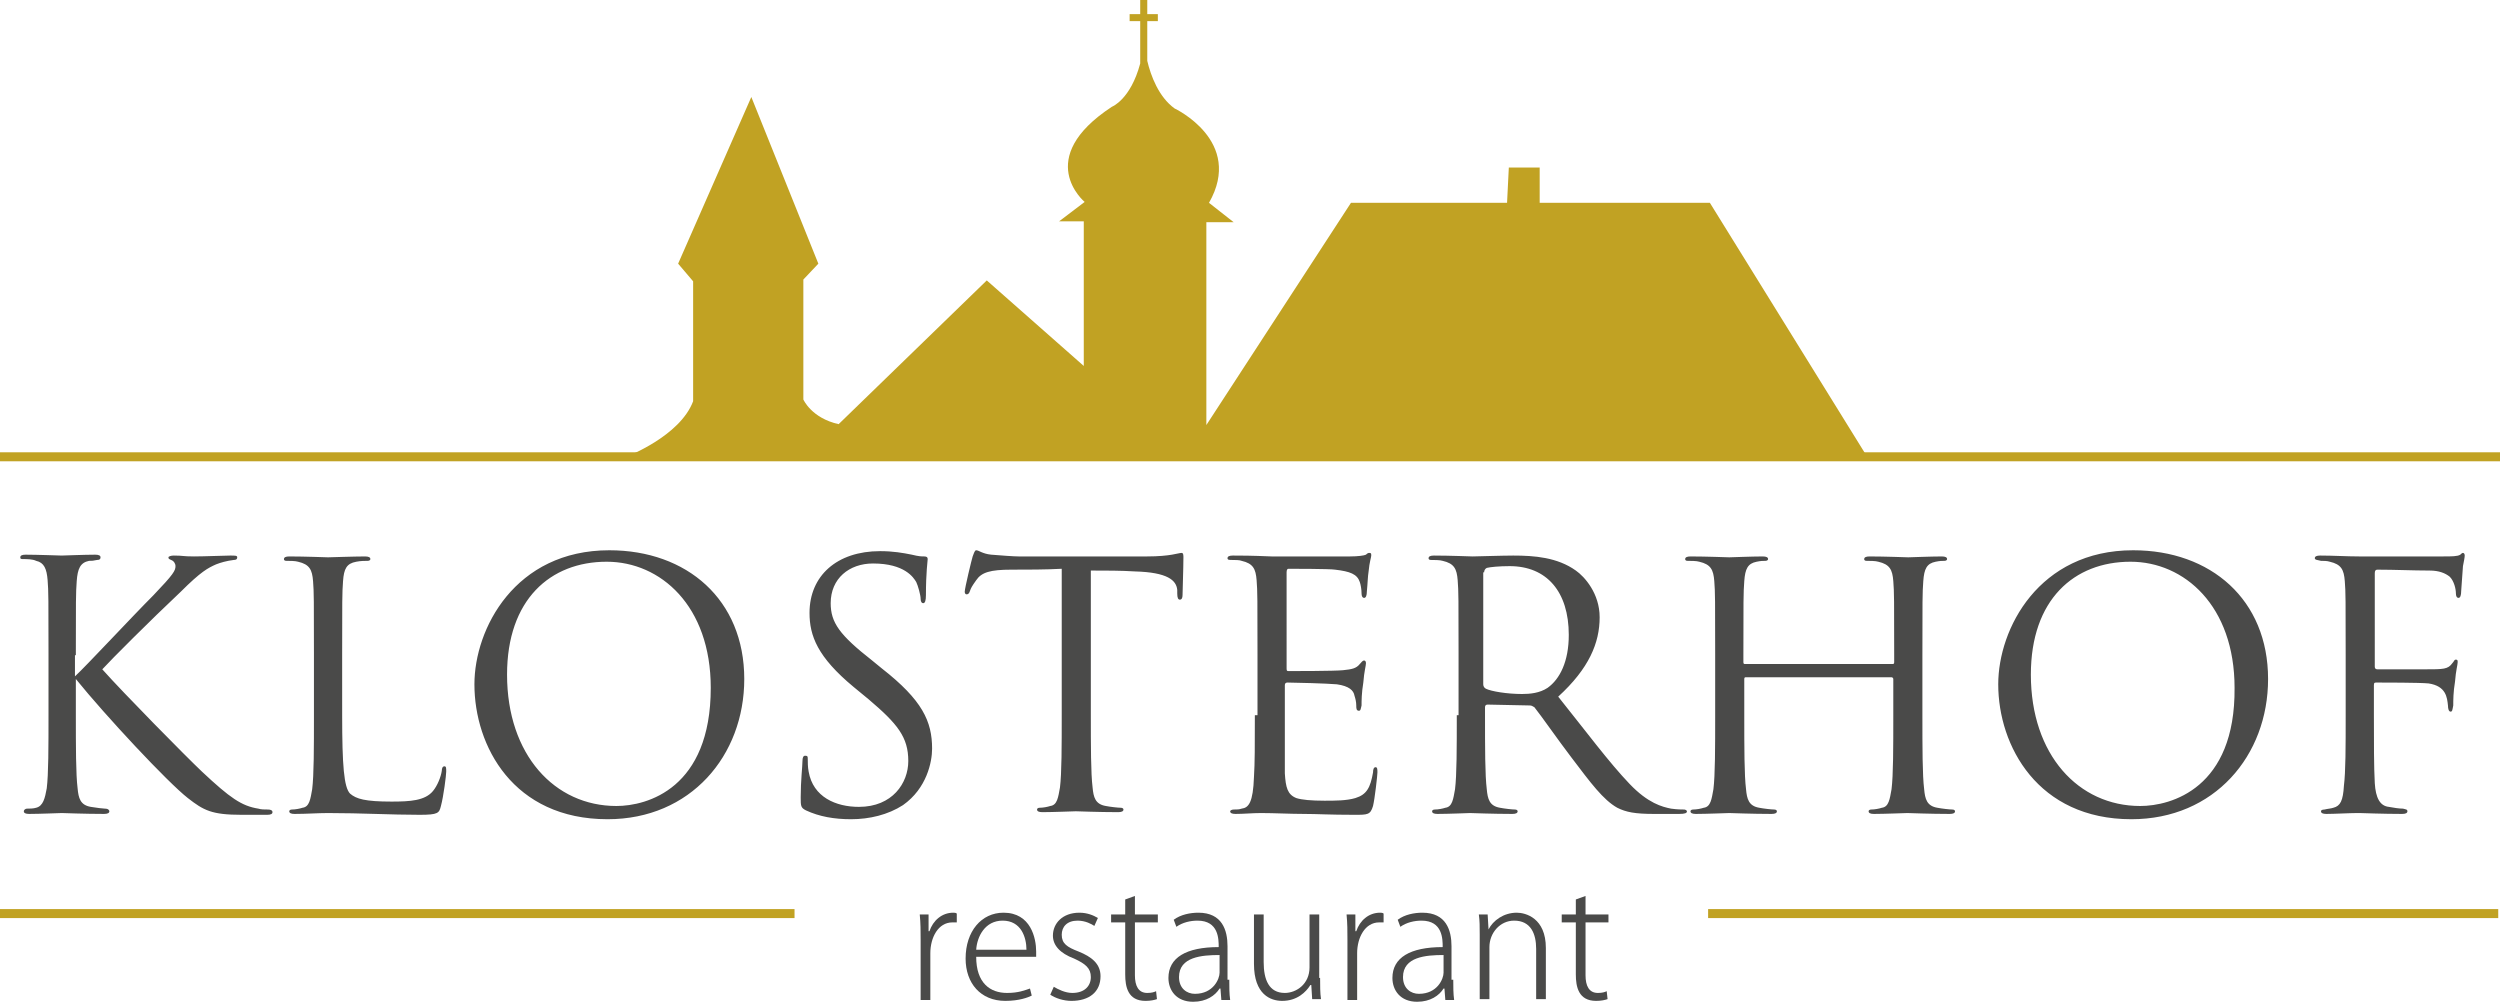 <?xml version="1.0" encoding="utf-8"?>
<!-- Generator: Adobe Illustrator 25.2.1, SVG Export Plug-In . SVG Version: 6.00 Build 0)  -->
<svg version="1.1" id="Ebene_1" xmlns="http://www.w3.org/2000/svg" xmlns:xlink="http://www.w3.org/1999/xlink" x="0px" y="0px"
	 viewBox="0 0 283.5 113.6" style="enable-background:new 0 0 283.5 113.6;" xml:space="preserve">
<style type="text/css">
	.st0{fill:none;stroke:#C1A223;stroke-width:1.021;}
	.st1{fill:#4A4A49;}
	.st2{fill:#C1A223;}
</style>
<line class="st0" x1="0" y1="103.6" x2="90.1" y2="103.6"/>
<line class="st0" x1="193.7" y1="103.6" x2="283.3" y2="103.6"/>
<line class="st0" x1="0" y1="51.8" x2="283.5" y2="51.8"/>
<g>
	<path class="st1" d="M266,81.1c0,3.6,0,6.4-0.2,8c-0.1,1.7-0.4,2.3-1.2,2.5c-0.3,0.1-0.6,0.1-1,0.2c-0.3,0-0.4,0.1-0.4,0.2
		c0,0.2,0.2,0.3,0.6,0.3c0.9,0,2.7-0.1,3.5-0.1h0.3c0.2,0,2.6,0.1,4.8,0.1c0.4,0,0.6-0.1,0.6-0.3c0-0.2-0.1-0.2-0.5-0.3
		c-0.4,0-1.1-0.1-1.6-0.2c-1-0.1-1.5-1-1.6-2.7c-0.1-1.8-0.1-4.5-0.1-7.8v-3.3c0-0.3,0.1-0.3,0.3-0.3c0.7,0,4.9,0,5.9,0.1
		c2,0.3,2.1,1.6,2.2,2.5c0,0.4,0.1,0.7,0.3,0.7c0.2,0,0.2-0.2,0.3-0.7c0-0.6,0-1.5,0.2-2.7c0.1-1.3,0.3-1.9,0.3-2.2
		c0-0.2,0-0.3-0.2-0.3s-0.2,0.2-0.4,0.4c-0.5,0.7-1,0.7-3.1,0.7c-1.6,0-3.8,0-5.4,0c-0.2,0-0.3-0.1-0.3-0.3V65
		c0-0.3,0.1-0.4,0.3-0.4c2,0,4,0.1,5.9,0.1c1.1,0,1.8,0.3,2.3,0.7c0.5,0.5,0.7,1.4,0.7,1.9c0,0.3,0.1,0.5,0.3,0.5
		c0.2,0,0.3-0.3,0.3-0.8c0.1-1.1,0.1-1.7,0.2-2.8c0.1-0.5,0.2-1,0.2-1.2c0-0.2-0.1-0.3-0.2-0.3c-0.1,0-0.2,0.1-0.3,0.2
		c-0.3,0.2-1,0.2-1.9,0.2c-0.9,0-8.8,0-9.6,0c-1.4,0-2.9-0.1-4.4-0.1c-0.4,0-0.6,0.1-0.6,0.3c0,0.2,0.3,0.2,0.7,0.3
		c0.3,0,0.7,0,1,0.1c1.3,0.3,1.6,0.9,1.7,2.2c0.1,1.2,0.1,2.3,0.1,8.4V81.1z M242.7,91.4c-7,0-12.4-5.8-12.4-14.9
		c0-8.5,4.9-12.8,11.3-12.8c6.1,0,11.8,5,11.8,14.3C253.5,89.4,246.2,91.4,242.7,91.4 M241.7,92.9c9.4,0,15.5-7.2,15.5-15.9
		c0-9-6.5-14.6-15.3-14.6c-10.7,0-15.3,8.9-15.3,15.2C226.6,84.6,231.1,92.9,241.7,92.9 M197.9,75.3c-0.1,0-0.2,0-0.2-0.2v-0.8
		c0-6.1,0-7.1,0.1-8.4c0.1-1.4,0.4-2,1.4-2.2c0.5-0.1,0.7-0.1,1-0.1c0.2,0,0.3-0.1,0.3-0.2c0-0.2-0.2-0.3-0.6-0.3
		c-1.2,0-3.6,0.1-3.8,0.1c-0.2,0-2.6-0.1-4.4-0.1c-0.4,0-0.6,0.1-0.6,0.3c0,0.2,0.2,0.2,0.3,0.2c0.3,0,1,0,1.3,0.1
		c1.3,0.3,1.6,0.9,1.7,2.2c0.1,1.2,0.1,2.3,0.1,8.4v6.8c0,3.7,0,6.8-0.2,8.4c-0.2,1.1-0.3,2-1.1,2.1c-0.3,0.1-0.8,0.2-1.2,0.2
		c-0.2,0-0.3,0.1-0.3,0.2c0,0.2,0.2,0.3,0.6,0.3c1.2,0,3.6-0.1,3.8-0.1c0.2,0,2.6,0.1,4.8,0.1c0.4,0,0.6-0.1,0.6-0.3
		c0-0.1-0.1-0.2-0.3-0.2c-0.3,0-1.2-0.1-1.7-0.2c-1.2-0.2-1.4-1-1.5-2.1c-0.2-1.6-0.2-4.7-0.2-8.4V77c0-0.2,0.1-0.2,0.2-0.2h16.5
		c0.1,0,0.2,0.1,0.2,0.2v4.1c0,3.7,0,6.8-0.2,8.4c-0.2,1.1-0.3,2-1.1,2.1c-0.3,0.1-0.8,0.2-1.2,0.2c-0.2,0-0.3,0.1-0.3,0.2
		c0,0.2,0.2,0.3,0.6,0.3c1.2,0,3.6-0.1,3.8-0.1s2.6,0.1,4.8,0.1c0.4,0,0.6-0.1,0.6-0.3c0-0.1-0.1-0.2-0.3-0.2
		c-0.3,0-1.2-0.1-1.7-0.2c-1.2-0.2-1.4-1-1.5-2.1c-0.2-1.6-0.2-4.7-0.2-8.4v-6.8c0-6.1,0-7.1,0.1-8.4c0.1-1.4,0.4-2,1.4-2.2
		c0.5-0.1,0.7-0.1,1-0.1c0.2,0,0.3-0.1,0.3-0.2c0-0.2-0.2-0.3-0.6-0.3c-1.2,0-3.6,0.1-3.8,0.1s-2.6-0.1-4.4-0.1
		c-0.4,0-0.6,0.1-0.6,0.3c0,0.2,0.2,0.2,0.3,0.2c0.3,0,1,0,1.3,0.1c1.3,0.3,1.6,0.9,1.7,2.2c0.1,1.2,0.1,2.3,0.1,8.4v0.8
		c0,0.2-0.1,0.2-0.2,0.2H197.9z M168.3,64.9c0-0.2,0.1-0.4,0.3-0.5c0.4-0.1,1.4-0.2,2.6-0.2c4.2,0,6.7,2.9,6.7,7.8c0,3-1,5-2.4,6
		c-0.9,0.6-2,0.7-2.9,0.7c-1.7,0-3.5-0.3-4.1-0.6c-0.2-0.1-0.3-0.3-0.3-0.5V64.9z M165.2,81.1c0,3.7,0,6.8-0.2,8.4
		c-0.2,1.1-0.3,2-1.1,2.1c-0.3,0.1-0.8,0.2-1.2,0.2c-0.2,0-0.3,0.1-0.3,0.2c0,0.2,0.2,0.3,0.6,0.3c1.2,0,3.6-0.1,3.7-0.1
		c0.2,0,2.6,0.1,4.8,0.1c0.4,0,0.6-0.1,0.6-0.3c0-0.1-0.1-0.2-0.3-0.2c-0.3,0-1.2-0.1-1.7-0.2c-1.2-0.2-1.4-1-1.5-2.1
		c-0.2-1.6-0.2-4.7-0.2-8.4v-0.9c0-0.2,0.1-0.3,0.3-0.3l4.8,0.1c0.2,0,0.3,0.1,0.5,0.2c0.8,1,2.6,3.6,4.2,5.7
		c2.2,2.9,3.6,4.8,5.2,5.7c1,0.5,2,0.7,4.2,0.7h2.8c0.7,0,0.9-0.1,0.9-0.3c0-0.1-0.2-0.2-0.3-0.2c-0.2,0-0.8,0-1.5-0.1
		c-1-0.2-2.6-0.6-4.7-2.8c-2.3-2.4-4.9-5.9-8.1-9.9c3.5-3.2,4.7-6.1,4.7-9c0-2.7-1.7-4.6-2.7-5.3c-2.1-1.5-4.7-1.7-7.1-1.7
		c-1.2,0-4.2,0.1-4.6,0.1c-0.2,0-2.6-0.1-4.4-0.1c-0.4,0-0.6,0.1-0.6,0.3c0,0.2,0.2,0.2,0.3,0.2c0.3,0,1,0,1.3,0.1
		c1.3,0.3,1.6,0.9,1.7,2.2c0.1,1.2,0.1,2.3,0.1,8.4V81.1z M142.3,81.1c0,3.5,0,5.4-0.1,7c-0.1,2.9-0.6,3.5-1.4,3.6
		c-0.3,0.1-0.5,0.1-0.9,0.1c-0.2,0-0.4,0.1-0.4,0.2c0,0.2,0.2,0.3,0.6,0.3c1,0,1.9-0.1,2.9-0.1c1.5,0,3.3,0.1,4.9,0.1
		c1.5,0,2.8,0.1,5.7,0.1c1.5,0,1.8,0,2.1-1c0.2-0.8,0.5-3.5,0.5-3.8c0-0.3,0-0.6-0.2-0.6c-0.2,0-0.3,0.2-0.3,0.6
		c-0.3,1.7-0.7,2.5-2,2.9c-1,0.3-2.3,0.3-3.5,0.3c-1.5,0-2.6-0.1-3.2-0.3c-1-0.4-1.2-1.2-1.3-2.8c0-0.8,0-5.3,0-6.6v-3.4
		c0-0.2,0.1-0.3,0.3-0.3c0.7,0,4.5,0.1,5.6,0.2c1.4,0.2,1.9,0.7,2,1.3c0.1,0.3,0.2,0.7,0.2,1.1c0,0.3,0,0.6,0.3,0.6
		c0.2,0,0.2-0.2,0.3-0.6c0-0.5,0-1.4,0.2-2.6c0.1-1.3,0.3-1.9,0.3-2.2c0-0.2-0.1-0.3-0.2-0.3c-0.2,0-0.3,0.2-0.5,0.4
		c-0.4,0.5-0.9,0.6-1.9,0.7c-0.9,0.1-5.7,0.1-6.2,0.1c-0.2,0-0.2-0.1-0.2-0.4V64.9c0-0.3,0.1-0.4,0.2-0.4c0.4,0,4.7,0,5.3,0.1
		c1.7,0.2,2.5,0.5,2.8,1.4c0.1,0.3,0.2,0.8,0.2,1.3c0,0.3,0.1,0.5,0.3,0.5c0.2,0,0.3-0.3,0.3-0.7c0.1-1,0.1-1.7,0.2-2.3
		c0.1-1.1,0.3-1.6,0.3-1.8c0-0.2,0-0.3-0.2-0.3c-0.1,0-0.2,0-0.4,0.2c-0.2,0.1-0.9,0.2-1.8,0.2c-0.9,0-8.6,0-8.9,0
		c-2.4-0.1-3.5-0.1-4.4-0.1c-0.4,0-0.6,0.1-0.6,0.3c0,0.2,0.2,0.2,0.5,0.2c0.3,0,0.9,0,1.1,0.1c1.3,0.3,1.6,0.9,1.7,2.2
		c0.1,1.2,0.1,2.3,0.1,8.4V81.1z M123.8,64.7c1.6,0,3.3,0,4.9,0.1c3.7,0.1,4.7,1,4.8,2.1c0,0.2,0,0.3,0,0.4c0,0.5,0.1,0.7,0.3,0.7
		c0.2,0,0.3-0.2,0.3-0.5c0-0.4,0.1-3.1,0.1-4.3c0-0.2,0-0.5-0.2-0.5c-0.2,0-0.5,0.1-1.1,0.2c-0.6,0.1-1.5,0.2-2.8,0.2h-14.6
		c-0.5,0-1.9-0.1-3.1-0.2c-1-0.1-1.4-0.5-1.7-0.5c-0.2,0-0.3,0.5-0.4,0.7c-0.1,0.3-0.9,3.6-0.9,4c0,0.2,0.1,0.3,0.2,0.3
		c0.2,0,0.3-0.1,0.4-0.4c0.1-0.3,0.2-0.5,0.7-1.2c0.6-0.9,1.6-1.2,4-1.2c1.9,0,3.8,0,5.7-0.1v16.4c0,3.7,0,6.8-0.2,8.4
		c-0.2,1.1-0.3,2-1.1,2.1c-0.3,0.1-0.8,0.2-1.2,0.2c-0.2,0-0.3,0.1-0.3,0.2c0,0.2,0.2,0.3,0.6,0.3c1.2,0,3.6-0.1,3.8-0.1
		s2.6,0.1,4.8,0.1c0.4,0,0.6-0.1,0.6-0.3c0-0.1-0.1-0.2-0.3-0.2c-0.3,0-1.2-0.1-1.7-0.2c-1.2-0.2-1.4-1-1.5-2.1
		c-0.2-1.6-0.2-4.7-0.2-8.4V64.7z M96.5,92.9c2.1,0,4.2-0.5,5.9-1.6c2.7-1.9,3.3-4.9,3.3-6.4c0-3.1-1.1-5.5-5.7-9.1l-1.1-0.9
		c-3.7-2.9-4.7-4.3-4.7-6.5c0-2.8,2.1-4.5,4.8-4.5c3.6,0,4.6,1.6,4.9,2.1c0.2,0.4,0.5,1.5,0.5,1.9c0,0.3,0.1,0.5,0.3,0.5
		c0.2,0,0.3-0.3,0.3-0.9c0-2.6,0.2-3.9,0.2-4.1c0-0.2-0.1-0.3-0.4-0.3c-0.3,0-0.6,0-1.4-0.2c-1-0.2-2.1-0.4-3.6-0.4
		c-4.9,0-8,2.8-8,7c0,2.6,0.9,5,5,8.4l1.7,1.4c3.3,2.8,4.5,4.3,4.5,7c0,2.5-1.8,5.2-5.6,5.2c-2.6,0-5.2-1.1-5.7-4
		c-0.1-0.5-0.1-1.1-0.1-1.4c0-0.3,0-0.4-0.3-0.4c-0.2,0-0.3,0.2-0.3,0.6c0,0.6-0.2,2.2-0.2,4.1c0,1,0,1.2,0.6,1.5
		C92.9,92.6,94.6,92.9,96.5,92.9 M69.9,91.4c-7,0-12.4-5.8-12.4-14.9c0-8.5,4.9-12.8,11.3-12.8c6.1,0,11.8,5,11.8,14.3
		C80.6,89.4,73.4,91.4,69.9,91.4 M68.9,92.9c9.4,0,15.5-7.2,15.5-15.9c0-9-6.5-14.6-15.3-14.6c-10.7,0-15.3,8.9-15.3,15.2
		C53.8,84.6,58.2,92.9,68.9,92.9 M38.8,74.3c0-6.1,0-7.1,0.1-8.4c0.1-1.4,0.4-2,1.5-2.2c0.5-0.1,1-0.1,1.3-0.1
		c0.2,0,0.3-0.1,0.3-0.2c0-0.2-0.2-0.3-0.6-0.3c-1.2,0-4,0.1-4.2,0.1c-0.2,0-2.6-0.1-4.4-0.1c-0.4,0-0.6,0.1-0.6,0.3
		c0,0.2,0.2,0.2,0.3,0.2c0.3,0,1,0,1.3,0.1c1.3,0.3,1.6,0.9,1.7,2.2c0.1,1.2,0.1,2.3,0.1,8.4v6.8c0,3.7,0,6.8-0.2,8.4
		c-0.2,1.1-0.3,2-1.1,2.1c-0.3,0.1-0.8,0.2-1.2,0.2c-0.2,0-0.3,0.1-0.3,0.2c0,0.2,0.2,0.3,0.6,0.3c1.4,0,2.6-0.1,3.8-0.1
		c3.8,0,7.1,0.2,10.4,0.2c2.1,0,2.2-0.2,2.4-1c0.3-1.1,0.6-3.5,0.6-3.9c0-0.4,0-0.6-0.2-0.6c-0.2,0-0.3,0.2-0.3,0.5
		c-0.1,0.7-0.5,1.7-1,2.3c-0.9,1.1-2.6,1.2-4.7,1.2c-3,0-4-0.3-4.7-0.9c-0.7-0.7-0.9-3.2-0.9-8.9V74.3z M8.6,74.3
		c0-6.1,0-7.1,0.1-8.4c0.1-1.4,0.4-2.1,1.4-2.3c0.4,0,0.4,0,0.9-0.1c0.3,0,0.4-0.1,0.4-0.3c0-0.2-0.2-0.3-0.6-0.3
		c-1.2,0-3.6,0.1-3.8,0.1c-0.2,0-2.8-0.1-4.1-0.1c-0.4,0-0.6,0.1-0.6,0.3c0,0.2,0.1,0.2,0.4,0.2c0.3,0,1,0,1.4,0.2
		c0.9,0.2,1.2,0.9,1.3,2.2c0.1,1.2,0.1,2.3,0.1,8.4v6.8c0,3.7,0,6.8-0.2,8.4c-0.2,1.1-0.4,2-1.2,2.2c-0.3,0.1-0.8,0.1-1,0.1
		c-0.3,0-0.4,0.2-0.4,0.3c0,0.2,0.2,0.3,0.6,0.3c1.2,0,3.5-0.1,3.7-0.1c0.2,0,2.6,0.1,4.8,0.1c0.4,0,0.6-0.1,0.6-0.3
		c0-0.1-0.1-0.3-0.5-0.3c-0.2,0-1-0.1-1.6-0.2c-1.2-0.2-1.4-1-1.5-2.1c-0.2-1.6-0.2-4.7-0.2-8.4v-4C12,81.2,19,88.7,21.3,90.5
		c1.8,1.4,2.7,1.9,6.1,1.9h2.9c0.4,0,0.6-0.1,0.6-0.3c0-0.2-0.2-0.3-0.5-0.3c-0.4,0-0.8,0-1.1-0.1c-1.9-0.3-3.2-1.2-6.4-4.2
		c-1.8-1.7-8.9-8.9-11.3-11.6c1-1.1,5.4-5.5,8.9-8.8c2.3-2.3,3.1-2.7,4-3.1c0.5-0.2,1.2-0.4,2-0.5c0.3,0,0.4-0.1,0.4-0.3
		S26.7,63,26.1,63c-0.6,0-2.9,0.1-4.1,0.1c-1.3,0-1.2-0.1-2.3-0.1c-0.3,0-0.6,0.1-0.6,0.2c0,0.2,0.1,0.2,0.3,0.3
		c0.3,0.1,0.5,0.4,0.5,0.7c0,0.5-0.2,0.9-2.5,3.3c-2.4,2.4-7.6,8-8.9,9.2V74.3z"/>
</g>
<g>
	<path class="st1" d="M108.5,104.6c-0.1,0-0.3,0-0.5,0c-1.6,0-2.5,1.7-2.5,3.5v5.3h-1.1v-6.8c0-1,0-1.9-0.1-2.9h1l0,1.9h0.1
		c0.4-1.2,1.4-2.1,2.7-2.1c0.1,0,0.3,0,0.4,0.1V104.6z"/>
	<path class="st1" d="M117,112.9c-0.4,0.2-1.4,0.6-3,0.6c-2.8,0-4.5-2-4.5-4.8c0-3.1,1.8-5.2,4.3-5.2c3.1,0,3.7,2.9,3.7,4.4
		c0,0.3,0,0.4,0,0.6h-6.8c0,3,1.6,4.1,3.5,4.1c1.3,0,2-0.3,2.6-0.5L117,112.9z M116.4,107.7c0-1.4-0.6-3.3-2.7-3.3
		c-2,0-2.9,1.8-3,3.3H116.4z"/>
	<path class="st1" d="M124.1,105c-0.3-0.2-1-0.6-1.9-0.6c-1.2,0-1.8,0.7-1.8,1.6c0,1,0.6,1.4,1.9,1.9c1.5,0.6,2.5,1.4,2.5,2.8
		c0,1.8-1.3,2.8-3.3,2.8c-0.9,0-1.8-0.3-2.4-0.7l0.4-0.9c0.5,0.3,1.3,0.7,2.1,0.7c1.4,0,2.1-0.8,2.1-1.8c0-1-0.6-1.5-1.9-2.1
		c-1.6-0.6-2.4-1.5-2.4-2.6c0-1.4,1.1-2.6,3-2.6c0.9,0,1.6,0.3,2.1,0.6L124.1,105z"/>
	<path class="st1" d="M127.6,102l1.1-0.4v2.1h2.6v0.9h-2.6v6c0,1.2,0.4,2,1.4,2c0.5,0,0.8-0.1,1-0.2l0.1,0.9
		c-0.3,0.1-0.7,0.2-1.3,0.2c-2,0-2.3-1.6-2.3-3v-5.9h-1.6v-0.9h1.6V102z"/>
	<path class="st1" d="M139.4,111.1c0,0.8,0,1.6,0.1,2.3h-1l-0.1-1.3h-0.1c-0.5,0.8-1.5,1.5-3,1.5c-1.9,0-2.8-1.3-2.8-2.7
		c0-2.3,2-3.5,5.7-3.5c0-0.9,0-3-2.4-3c-0.8,0-1.7,0.2-2.4,0.7l-0.3-0.8c0.8-0.6,1.9-0.8,2.8-0.8c2.7,0,3.3,2,3.3,3.8V111.1z
		 M138.3,108.3c-2,0-4.6,0.2-4.6,2.5c0,1.3,0.9,1.9,1.8,1.9c2.1,0,2.8-1.7,2.8-2.4V108.3z"/>
	<path class="st1" d="M149.7,110.9c0,0.9,0,1.7,0.1,2.4h-1l-0.1-1.6h-0.1c-0.5,0.8-1.5,1.8-3.2,1.8c-1.3,0-3.2-0.7-3.2-4.2v-5.6h1.1
		v5.4c0,2,0.6,3.5,2.4,3.5c1.3,0,2.8-1,2.8-2.9v-6h1.1V110.9z"/>
	<path class="st1" d="M156.9,104.6c-0.1,0-0.3,0-0.5,0c-1.6,0-2.5,1.7-2.5,3.5v5.3h-1.1v-6.8c0-1,0-1.9-0.1-2.9h1l0,1.9h0.1
		c0.4-1.2,1.4-2.1,2.7-2.1c0.1,0,0.3,0,0.4,0.1V104.6z"/>
	<path class="st1" d="M164.8,111.1c0,0.8,0,1.6,0.1,2.3h-1l-0.1-1.3h-0.1c-0.5,0.8-1.5,1.5-3,1.5c-1.9,0-2.8-1.3-2.8-2.7
		c0-2.3,2-3.5,5.7-3.5c0-0.9,0-3-2.4-3c-0.8,0-1.7,0.2-2.4,0.7l-0.3-0.8c0.8-0.6,1.9-0.8,2.8-0.8c2.7,0,3.3,2,3.3,3.8V111.1z
		 M163.7,108.3c-2,0-4.6,0.2-4.6,2.5c0,1.3,0.9,1.9,1.8,1.9c2.1,0,2.8-1.7,2.8-2.4V108.3z"/>
	<path class="st1" d="M175.3,113.3h-1.1v-5.7c0-1.7-0.6-3.2-2.5-3.2c-1.6,0-2.8,1.4-2.8,3v5.9h-1.1v-7.3c0-0.9,0-1.6-0.1-2.3h1
		l0.1,1.7h0c0.5-1,1.7-1.9,3.2-1.9c1,0,3.3,0.6,3.3,4V113.3z"/>
	<path class="st1" d="M178.7,102l1.1-0.4v2.1h2.6v0.9h-2.6v6c0,1.2,0.4,2,1.4,2c0.5,0,0.8-0.1,1-0.2l0.1,0.9
		c-0.3,0.1-0.7,0.2-1.3,0.2c-2,0-2.3-1.6-2.3-3v-5.9h-1.6v-0.9h1.6V102z"/>
</g>
<g>
	<path class="st2" d="M211.8,51.9l-17.9-28.9h-19.3v-4h-3.5l-0.2,4h-17.7l-16.4,25.2v-23h3.1l-2.8-2.2c4-7-3.9-10.7-3.9-10.7
		c-1.8-1.3-2.7-3.7-3.1-5.4V2.4h1.2V1.6h-1.2V0h-0.8v1.6h-1.2v0.8h1.2v4.8c-1.1,4.1-3.2,4.9-3.2,4.9c-9,5.9-3.1,10.8-3.1,10.8
		l-2.9,2.2h2.8v16.4l-11-9.7L95.1,48.1c-3.1-0.7-4-2.8-4-2.8V31.7l1.7-1.8L85.2,11l-8.3,18.9l1.7,2v13.6c-1.5,4-7.6,6.3-7.6,6.3
		H211.8z"/>
</g>
</svg>
